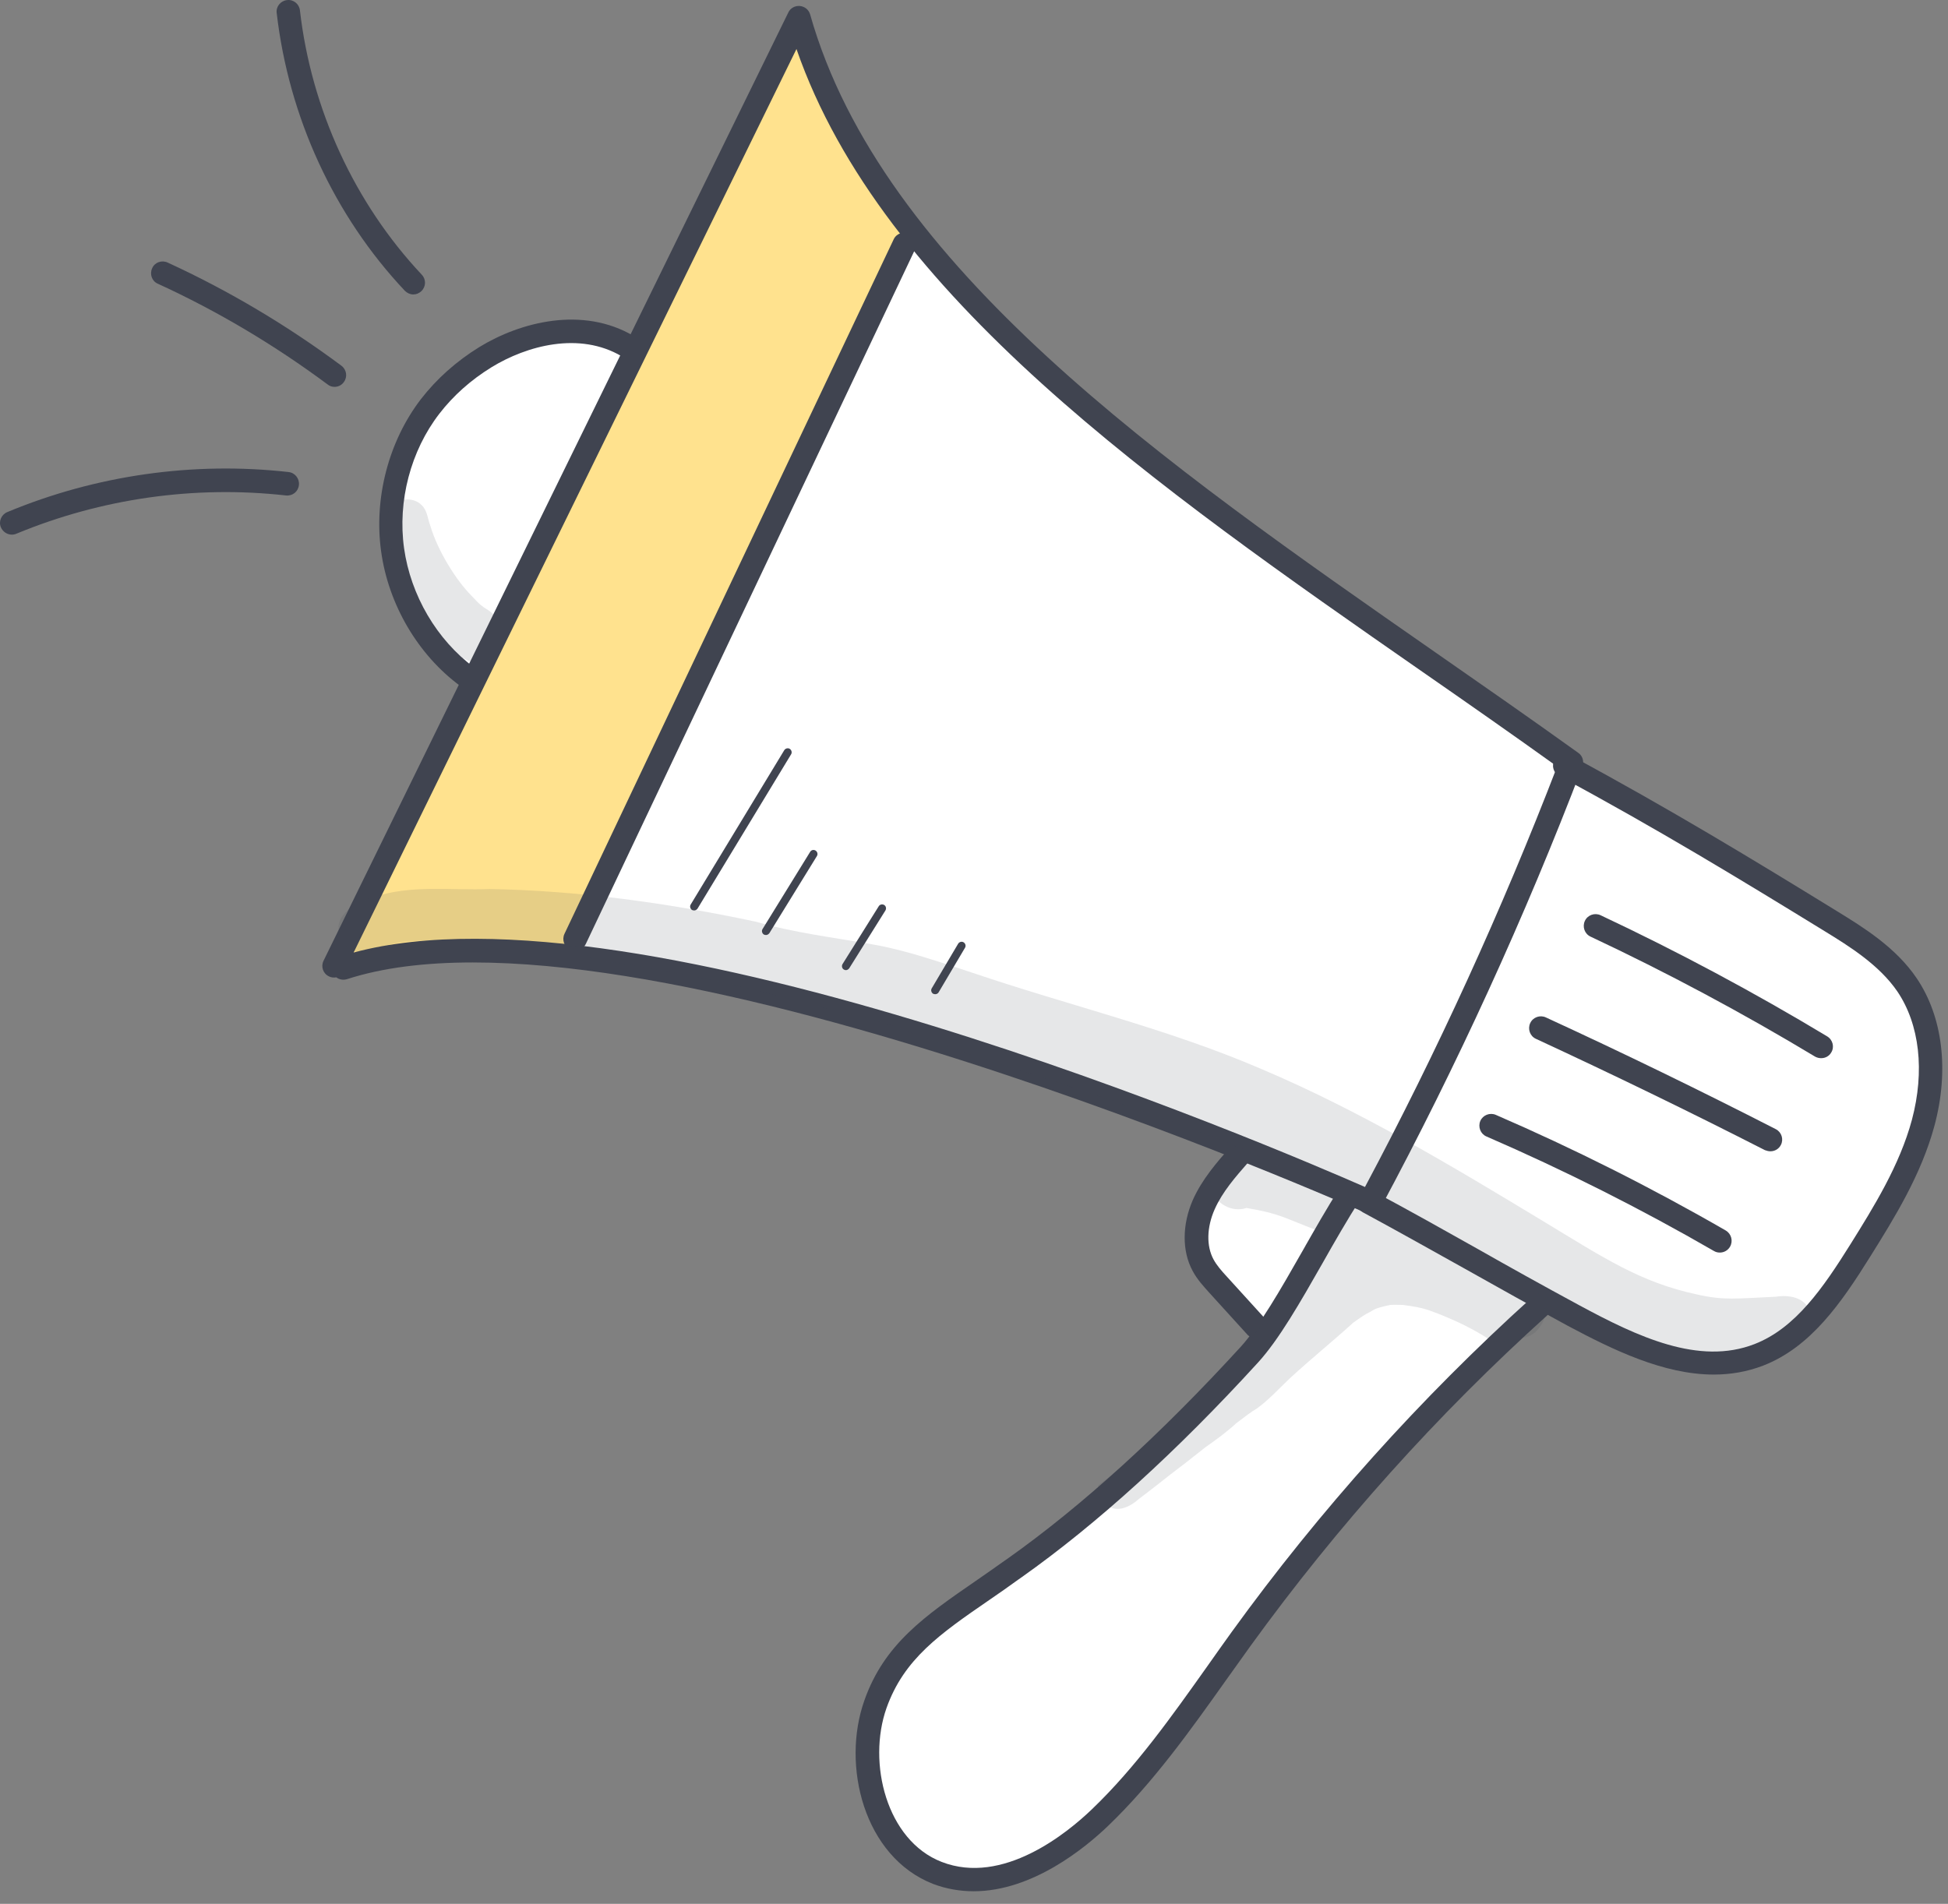 <?xml version="1.0" encoding="UTF-8"?> <svg xmlns="http://www.w3.org/2000/svg" width="89" height="87" viewBox="0 0 89 87" fill="none"><rect x="0" y="0" width="89" height="87" fill="#808080" stroke="none"/><path d="M70.223 59.691C64.668 65.111 59.519 70.936 54.828 77.126C52.342 80.402 49.73 83.97 45.83 85.239C44.987 85.51 44.072 85.666 43.198 85.468C41.908 85.166 40.899 84.074 40.42 82.836C39.952 81.599 39.953 80.225 40.14 78.915C40.285 77.906 40.545 76.886 41.086 76.023C41.596 75.222 42.324 74.587 43.052 73.984C48.129 69.75 53.673 65.964 57.792 60.669C57.054 60.087 56.305 59.504 55.712 58.776C55.119 58.048 54.703 57.133 54.724 56.196C54.755 54.761 55.753 53.565 56.627 52.389C46.735 48.187 36.322 45.201 25.774 43.266C28.375 38.866 30.549 34.227 32.712 29.598C35.646 23.315 38.579 17.032 41.7 11.092C48.004 18.249 55.857 23.835 63.638 29.369C68.975 33.166 74.342 36.973 80.095 40.094C83.163 41.758 86.617 43.516 87.855 46.782C88.635 48.852 88.344 51.193 87.511 53.242C86.679 55.291 85.348 57.081 84.016 58.838C82.914 60.284 81.603 61.824 79.699 62.178C76.339 62.063 73.021 61.148 70.223 59.691Z" fill="white"></path><path d="M29.111 15.609C27.156 20.872 24.722 25.959 21.851 30.785C20.269 30.421 19.084 29.017 18.553 27.488C18.023 25.959 18.033 24.294 18.095 22.672C18.127 22.006 18.158 21.319 18.387 20.695C18.595 20.134 18.938 19.645 19.292 19.166C20.165 17.991 21.122 16.846 22.371 16.077C24.378 14.839 27.052 14.745 29.111 15.609Z" fill="white"></path><path d="M26.015 43.798C31.227 32.667 36.438 21.527 41.66 10.22C39.299 7.723 37.489 4.675 36.417 1.367C36.417 1.367 15.488 44.193 15.478 44.006C18.89 43.049 22.52 42.914 26.015 43.798Z" fill="#FFE28E"></path><path d="M62.602 55.468C62.79 55.468 62.977 55.364 63.081 55.188C66.555 48.707 69.665 41.925 72.297 35.028C72.38 34.799 72.308 34.539 72.11 34.404C69.967 32.864 67.741 31.315 65.588 29.817C53.147 21.152 40.279 12.206 37.013 0.659C36.95 0.441 36.763 0.295 36.545 0.274C36.326 0.254 36.108 0.368 36.014 0.576L14.783 43.901C14.648 44.172 14.762 44.494 15.033 44.619C15.137 44.671 15.252 44.681 15.366 44.661C15.501 44.765 15.678 44.796 15.855 44.744C28.92 40.51 62.061 55.281 62.394 55.427C62.457 55.458 62.529 55.468 62.602 55.468ZM71.142 35.028C68.615 41.592 65.661 48.052 62.363 54.241C58.192 52.41 29.242 40 16.157 43.527L36.389 2.24C40.3 13.516 52.835 22.244 64.974 30.69C67.013 32.105 69.114 33.572 71.142 35.028Z" fill="#404450"></path><path d="M26.276 43.446C26.474 43.446 26.672 43.332 26.765 43.134L41.807 11.397C41.932 11.127 41.817 10.804 41.547 10.679C41.276 10.555 40.954 10.669 40.829 10.939L25.788 42.676C25.663 42.947 25.777 43.27 26.048 43.394C26.12 43.436 26.204 43.446 26.276 43.446Z" fill="#404450"></path><path d="M21.343 31.47C21.509 31.47 21.665 31.398 21.78 31.252C21.956 31.013 21.904 30.68 21.665 30.503C19.959 29.244 18.763 27.205 18.461 25.052C18.16 22.899 18.763 20.6 20.074 18.904C20.708 18.083 21.509 17.365 22.456 16.782C24.068 15.794 26.471 15.139 28.406 16.283C28.655 16.439 28.988 16.356 29.144 16.096C29.3 15.836 29.207 15.513 28.957 15.357C26.617 13.974 23.777 14.712 21.904 15.857C20.843 16.512 19.949 17.313 19.231 18.239C17.754 20.163 17.078 22.764 17.411 25.187C17.744 27.622 19.096 29.931 21.041 31.356C21.114 31.429 21.228 31.47 21.343 31.47Z" fill="#404450"></path><path d="M78.301 62.813C79.061 62.813 79.81 62.688 80.548 62.407C82.722 61.565 84.116 59.557 85.458 57.404C86.55 55.656 87.778 53.68 88.381 51.443C89.057 48.926 88.766 46.471 87.57 44.703C86.613 43.288 85.125 42.373 83.939 41.644C80.101 39.283 76.283 36.963 71.748 34.519C71.488 34.373 71.165 34.477 71.02 34.737C70.874 34.997 70.978 35.32 71.238 35.465C75.742 37.889 79.55 40.209 83.378 42.56C84.48 43.236 85.853 44.089 86.686 45.306C87.705 46.814 87.944 48.947 87.351 51.173C86.79 53.253 85.604 55.157 84.553 56.842C83.305 58.839 82.036 60.691 80.163 61.419C77.625 62.407 74.817 61.086 72.143 59.64C70.469 58.735 68.939 57.882 67.473 57.05C65.996 56.218 64.456 55.355 62.771 54.45C62.511 54.304 62.188 54.408 62.043 54.668C61.897 54.928 62.001 55.251 62.261 55.396C63.936 56.301 65.465 57.164 66.942 57.986C68.419 58.819 69.948 59.671 71.634 60.587C73.704 61.69 76.013 62.813 78.301 62.813Z" fill="#404450"></path><path d="M44.487 86.424C47.171 86.424 49.584 84.437 50.624 83.439C52.694 81.452 54.38 79.08 56.013 76.781C56.387 76.261 56.762 75.731 57.136 75.21C61.12 69.708 65.676 64.631 70.68 60.117C70.898 59.919 70.919 59.576 70.721 59.357C70.524 59.139 70.18 59.118 69.962 59.316C64.906 63.882 60.298 69.011 56.273 74.576C55.898 75.096 55.524 75.626 55.149 76.157C53.547 78.414 51.893 80.755 49.896 82.669C48.762 83.761 45.818 86.174 43.02 85.082C40.503 84.104 39.619 80.557 40.503 78.05C41.304 75.803 42.937 74.669 45.205 73.109C45.631 72.818 46.078 72.506 46.536 72.173L46.671 72.079C50.125 69.635 53.766 66.327 57.479 62.26C58.436 61.209 59.404 59.513 60.423 57.724C60.974 56.746 61.557 55.737 62.119 54.853C62.275 54.604 62.202 54.271 61.952 54.115C61.703 53.959 61.37 54.032 61.214 54.281C60.631 55.186 60.049 56.216 59.487 57.204C58.499 58.941 57.562 60.575 56.689 61.542C53.017 65.557 49.438 68.813 46.047 71.216L45.912 71.309C45.454 71.632 45.017 71.944 44.591 72.235C42.251 73.848 40.399 75.127 39.494 77.697C38.433 80.671 39.463 84.853 42.635 86.091C43.239 86.32 43.873 86.424 44.487 86.424Z" fill="#404450"></path><path d="M57.409 61.17C57.534 61.17 57.669 61.129 57.773 61.035C57.992 60.838 58.013 60.494 57.815 60.276L56.047 58.331C55.807 58.071 55.589 57.821 55.443 57.551C55.111 56.937 55.131 56.084 55.495 55.262C55.849 54.461 56.452 53.775 57.035 53.109C57.233 52.89 57.212 52.547 56.983 52.349C56.764 52.152 56.421 52.173 56.224 52.401C55.61 53.098 54.923 53.879 54.497 54.836C54.008 55.959 53.997 57.166 54.486 58.071C54.694 58.466 54.986 58.778 55.246 59.069L57.014 61.014C57.118 61.108 57.264 61.17 57.409 61.17Z" fill="#404450"></path><path d="M83.207 48.355C83.394 48.355 83.571 48.262 83.665 48.095C83.821 47.846 83.737 47.513 83.477 47.357C80.128 45.339 76.643 43.477 73.127 41.823C72.857 41.698 72.534 41.812 72.409 42.083C72.284 42.353 72.399 42.676 72.669 42.801C76.165 44.444 79.608 46.285 82.926 48.283C83.02 48.335 83.113 48.355 83.207 48.355Z" fill="#404450"></path><path d="M80.886 52.61C81.084 52.61 81.271 52.506 81.365 52.319C81.5 52.059 81.396 51.736 81.136 51.601C77.682 49.832 74.156 48.116 70.629 46.493C70.359 46.368 70.037 46.483 69.912 46.753C69.787 47.024 69.901 47.346 70.172 47.471C73.677 49.094 77.193 50.8 80.636 52.558C80.719 52.589 80.803 52.61 80.886 52.61Z" fill="#404450"></path><path d="M78.575 57.238C78.762 57.238 78.939 57.145 79.043 56.968C79.189 56.708 79.105 56.385 78.845 56.229C75.454 54.273 71.918 52.495 68.339 50.945C68.069 50.83 67.746 50.955 67.632 51.226C67.517 51.496 67.642 51.819 67.913 51.933C71.46 53.472 74.955 55.23 78.304 57.165C78.388 57.217 78.481 57.238 78.575 57.238Z" fill="#404450"></path><path d="M18.883 13.455C19.019 13.455 19.143 13.403 19.247 13.309C19.466 13.101 19.476 12.769 19.268 12.55C16.2 9.284 14.223 4.988 13.703 0.473C13.672 0.182 13.401 -0.037 13.11 0.005C12.819 0.036 12.6 0.307 12.642 0.598C13.193 5.352 15.263 9.856 18.498 13.289C18.602 13.393 18.738 13.455 18.883 13.455Z" fill="#404450"></path><path d="M15.284 17.678C15.45 17.678 15.606 17.605 15.71 17.459C15.887 17.22 15.835 16.887 15.596 16.71C13.12 14.869 10.447 13.278 7.659 11.998C7.389 11.873 7.066 11.988 6.952 12.258C6.827 12.529 6.941 12.851 7.212 12.966C9.937 14.214 12.538 15.764 14.961 17.563C15.066 17.647 15.169 17.678 15.284 17.678Z" fill="#404450"></path><path d="M0.54 24.431C0.613 24.431 0.675 24.42 0.748 24.389C4.638 22.777 8.893 22.173 13.064 22.641C13.366 22.673 13.626 22.465 13.657 22.163C13.688 21.872 13.48 21.601 13.178 21.57C8.83 21.081 4.378 21.716 0.332 23.401C0.061 23.515 -0.074 23.827 0.041 24.098C0.134 24.306 0.332 24.431 0.54 24.431Z" fill="#404450"></path><path d="M31.712 41.605C31.775 41.605 31.827 41.574 31.868 41.522L36.144 34.469C36.196 34.386 36.164 34.271 36.081 34.219C35.998 34.167 35.883 34.199 35.831 34.282L31.556 41.334C31.504 41.418 31.535 41.532 31.619 41.584C31.65 41.594 31.681 41.605 31.712 41.605Z" fill="#404450"></path><path d="M34.994 42.727C35.056 42.727 35.108 42.696 35.15 42.644L37.324 39.117C37.376 39.034 37.345 38.92 37.262 38.868C37.179 38.816 37.064 38.837 37.012 38.93L34.838 42.456C34.786 42.54 34.817 42.654 34.901 42.706C34.932 42.717 34.963 42.727 34.994 42.727Z" fill="#404450"></path><path d="M38.642 44.332C38.705 44.332 38.757 44.301 38.798 44.249L40.452 41.607C40.504 41.523 40.483 41.409 40.4 41.357C40.317 41.305 40.202 41.326 40.15 41.409L38.496 44.051C38.444 44.134 38.465 44.249 38.548 44.301C38.58 44.322 38.611 44.332 38.642 44.332Z" fill="#404450"></path><path d="M42.726 45.432C42.789 45.432 42.851 45.401 42.882 45.349L44.089 43.31C44.141 43.227 44.11 43.113 44.026 43.061C43.943 43.009 43.829 43.04 43.777 43.123L42.57 45.162C42.518 45.245 42.549 45.359 42.633 45.411C42.664 45.422 42.695 45.432 42.726 45.432Z" fill="#404450"></path><g opacity="0.129"><path d="M17.749 23.409C17.947 22.796 18.81 22.629 19.258 23.076C19.528 23.326 19.538 23.711 19.663 24.034C20.006 25.188 20.849 26.53 21.536 27.216C22.316 28.08 22.149 27.591 22.846 28.402C23.564 29.619 21.973 30.889 20.953 29.911C19.133 28.506 18.748 27.144 18.02 25.469C17.853 24.991 17.728 24.491 17.708 23.982C17.666 23.794 17.645 23.586 17.749 23.409Z" fill="#404450"></path></g><g opacity="0.129"><path d="M17.056 41C18.772 40.417 20.603 40.698 22.371 40.625C26.459 40.698 30.558 41.27 34.552 42.123C36.31 42.633 38.11 42.841 39.909 43.163C41.449 43.434 42.926 43.964 44.403 44.443C48.803 45.941 53.339 47.002 57.614 48.843C62.118 50.747 66.32 53.274 70.502 55.802C73.238 57.456 74.933 58.6 77.534 59.152C78.761 59.432 79.313 59.339 81.133 59.256C81.726 59.162 82.454 59.276 82.683 59.911C83.037 60.597 82.454 61.502 81.684 61.502C80.332 61.617 78.98 61.96 77.617 61.783C74.549 61.523 71.99 59.661 69.347 58.247C69.077 58.111 68.807 57.966 68.546 57.82C68.942 58.08 69.327 58.34 69.701 58.611C70.429 58.975 70.929 59.942 70.336 60.65C70.076 61.066 69.555 61.222 69.087 61.128C68.775 61.336 68.359 61.388 67.985 61.17C67.309 60.733 66.591 60.389 65.852 60.088C65.259 59.869 65.124 59.765 64.094 59.63C63.99 59.63 63.709 59.62 63.522 59.63C62.648 59.817 62.836 59.849 62.451 60.025C62.232 60.15 62.035 60.296 61.827 60.441C60.88 61.305 59.882 62.106 58.935 62.98C58.425 63.458 57.968 63.978 57.395 64.384C57.218 64.478 56.886 64.727 56.48 65.039C56.418 65.091 56.355 65.154 56.293 65.206C55.908 65.539 55.492 65.84 55.076 66.132C54.514 66.579 53.931 67.037 53.432 67.411C53.411 67.432 52.579 68.087 52.038 68.493C51.633 68.857 51.019 69.169 50.54 68.753C50.249 68.566 50.124 68.212 50.166 67.879C50.291 67.785 50.405 67.702 50.509 67.619C51.029 67.213 51.539 66.797 52.049 66.381C53.047 65.539 54.046 64.675 54.941 63.718C56.74 61.815 58.394 59.765 59.725 57.498C59.861 57.269 59.798 57.05 59.642 56.915C59.84 56.645 59.975 56.437 60.162 56.218C58.685 55.667 58.508 55.459 56.938 55.199C56.927 55.199 56.927 55.209 56.917 55.209C56.282 55.407 55.544 55.011 55.367 54.367C55.024 53.264 56.334 52.317 57.281 52.983C57.281 52.983 57.281 52.983 57.291 52.983C57.343 52.993 57.395 53.014 57.437 53.025C57.822 53.108 58.207 53.222 58.581 53.337C57.323 52.765 56.209 52.255 55.814 52.089C52.246 50.778 49.49 49.769 45.433 48.562C42.853 47.761 42 47.22 39.889 46.607C36.986 45.91 34.126 45.036 31.182 44.526C30.256 44.349 29.32 44.152 28.384 44.037C27.583 43.912 27.551 43.996 27.187 43.86C26.948 43.788 26.75 43.59 26.667 43.361C26.657 43.34 26.646 43.319 26.636 43.299C24.899 43.07 23.183 42.935 20.988 42.997C19.198 42.997 18.512 42.893 17.191 43.351C17.149 43.361 17.097 43.382 17.056 43.392C17.024 43.403 17.004 43.423 16.972 43.434C16.504 43.684 15.89 43.455 15.62 43.018C15.048 41.894 16.13 41.301 17.056 41ZM61.515 54.907C61.598 54.866 61.671 54.824 61.754 54.793C61.639 54.741 61.525 54.689 61.411 54.637C61.463 54.72 61.494 54.814 61.515 54.907Z" fill="#404450"></path></g></svg> 